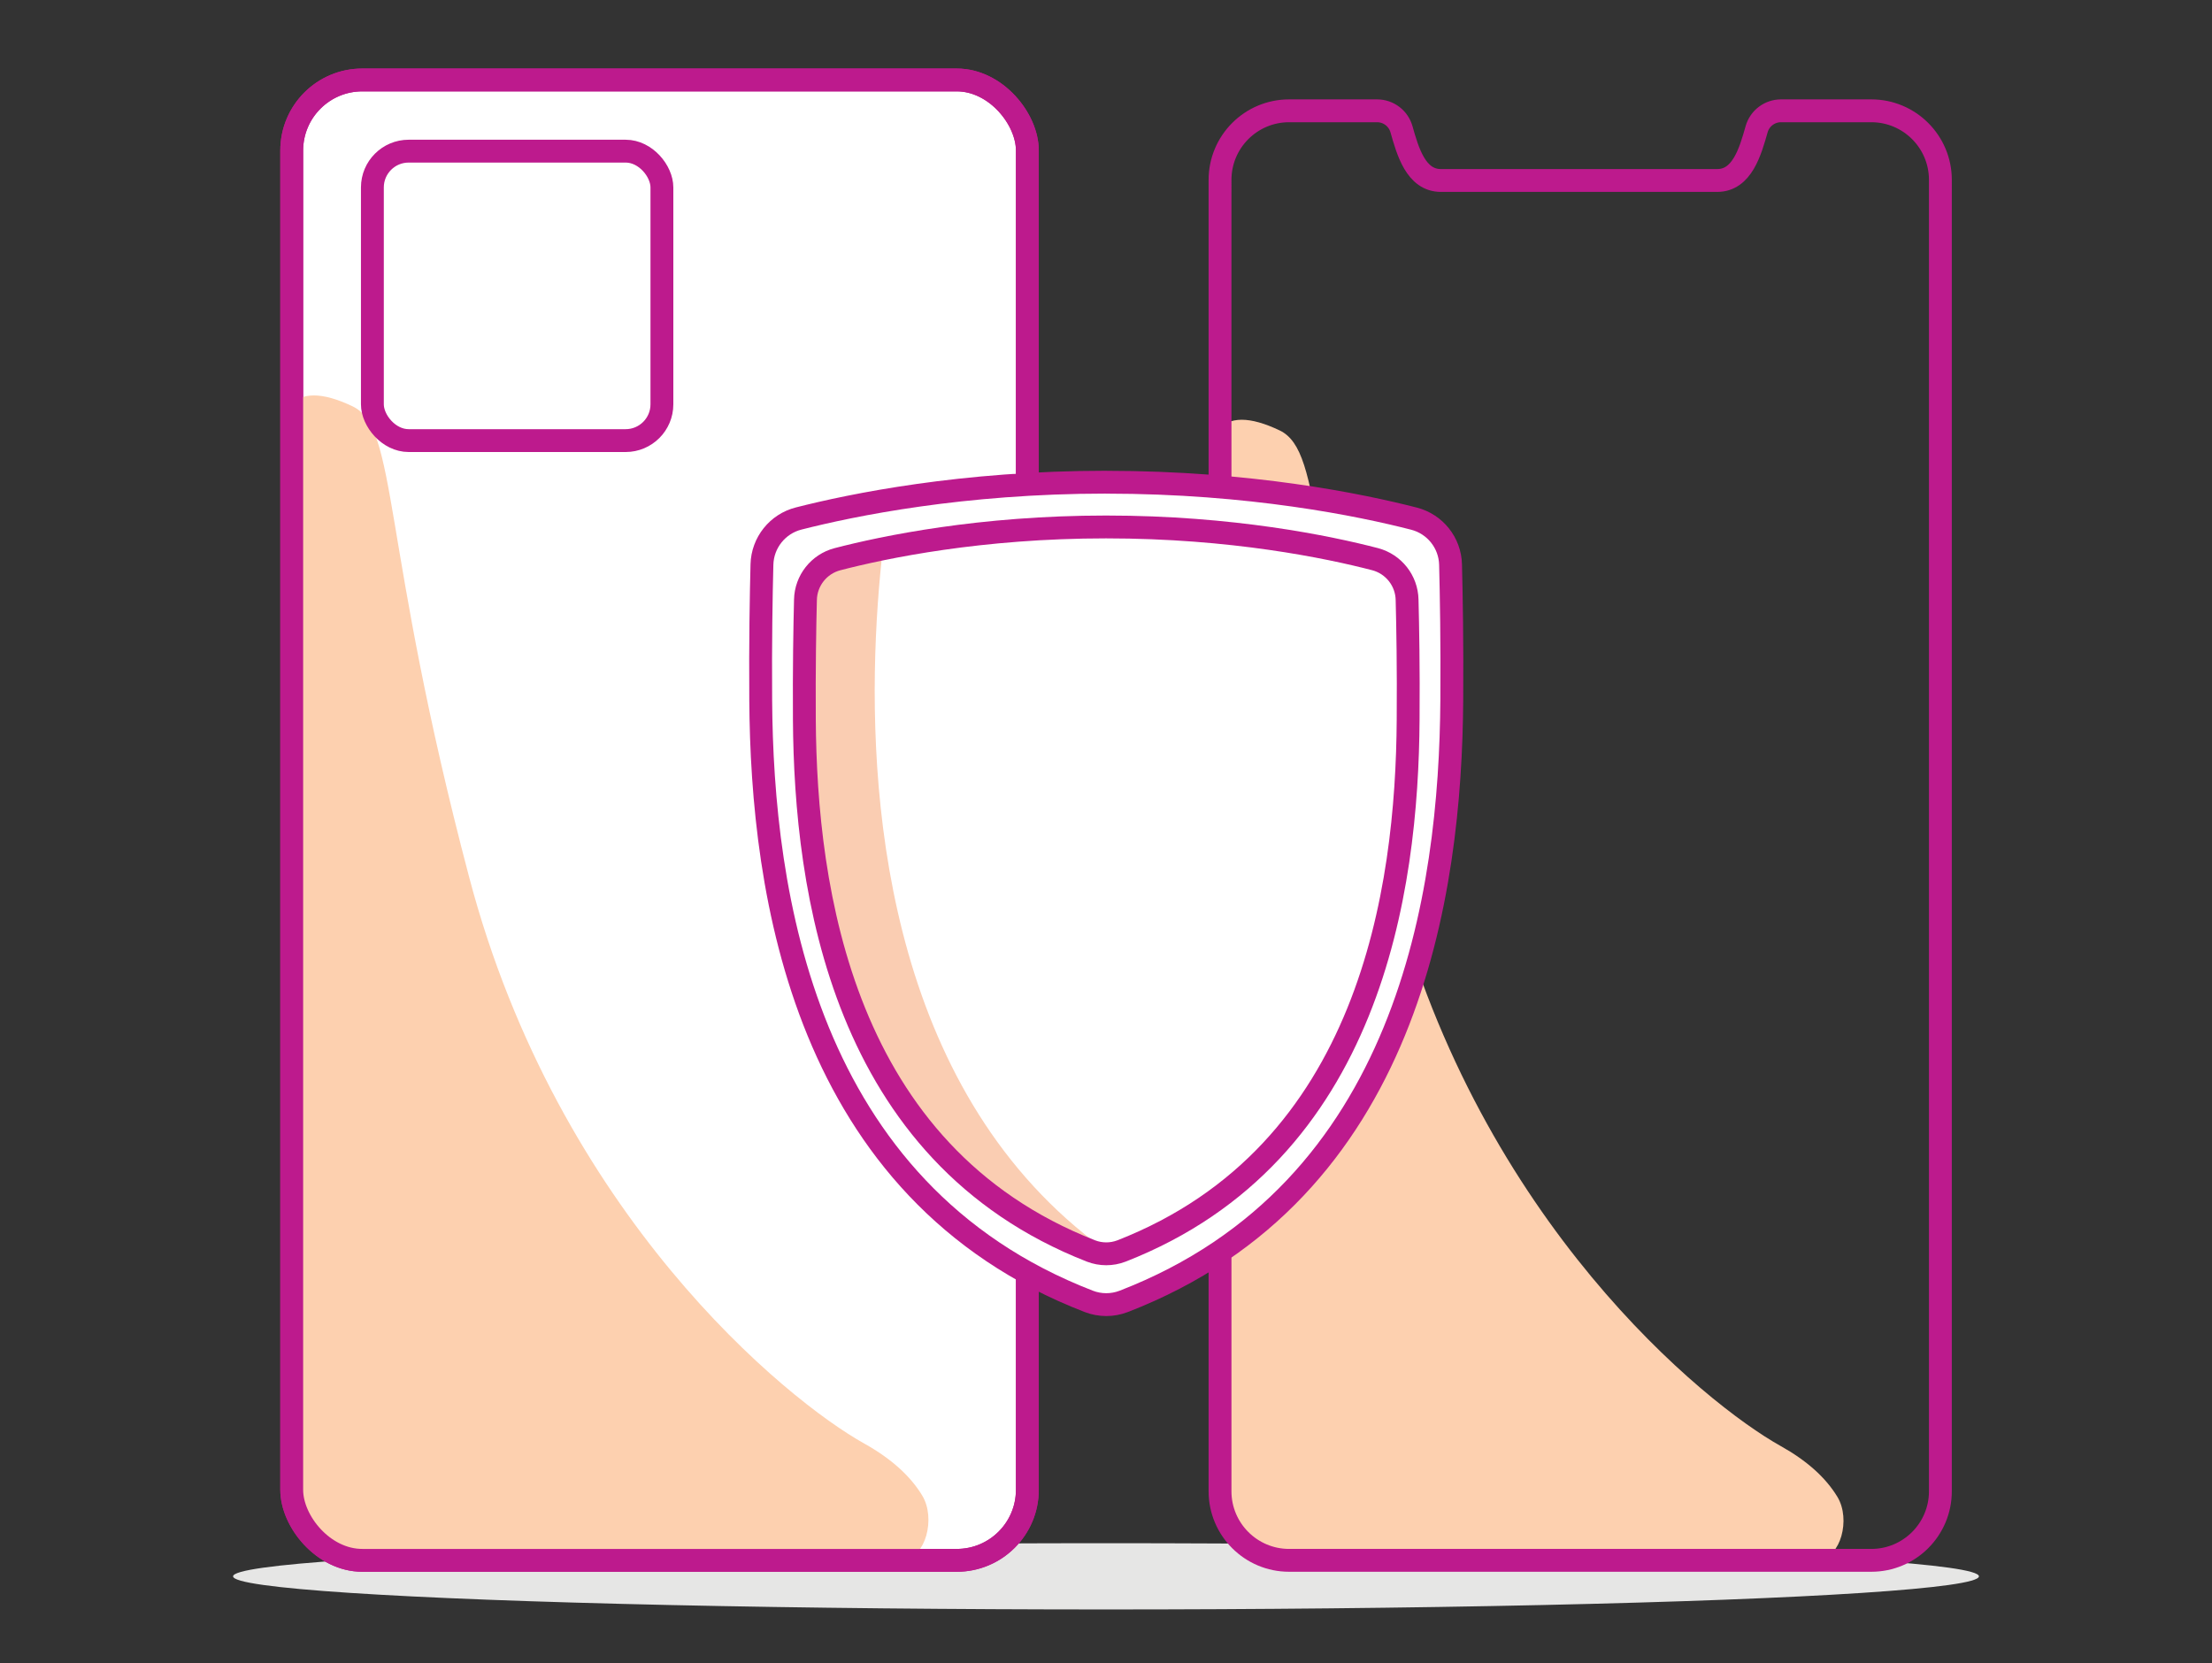 <?xml version="1.0" encoding="UTF-8"?>
<svg id="Layer_1" data-name="Layer 1" xmlns="http://www.w3.org/2000/svg" xmlns:xlink="http://www.w3.org/1999/xlink" viewBox="0 0 484 364">
  <rect x="0" y="0" width="484" height="364" fill="#333333" stroke="none"/>
  <defs>
    <style>
      .cls-1, .cls-2, .cls-3 {
        fill: none;
      }

      .cls-4, .cls-2 {
        stroke-linejoin: round;
      }

      .cls-4, .cls-2, .cls-5, .cls-3 {
        stroke: #bd1a8d;
        stroke-linecap: round;
        stroke-width: 5px;
      }

      .cls-4, .cls-5 {
        fill: #fff;
      }

      .cls-6 {
        clip-path: url(#clippath);
      }

      .cls-7 {
        fill: #facdb2;
      }

      .cls-8 {
        fill: #e6e6e5;
      }

      .cls-5, .cls-3 {
        stroke-miterlimit: 10;
      }

      .cls-9 {
        fill: #fdd0af;
        fill-rule: evenodd;
      }
    </style>
    <clipPath id="clippath">
      <path class="cls-1" d="M242.06,115.33c27.5,0,48.61,4.4,58.81,7.05,4.06,1.07,6.92,4.69,7.01,8.88,.15,5.83,.32,15.01,.23,26.26-.23,37.15-8.18,94.95-62.71,116.27-2.15,.83-4.54,.83-6.69,0-54.53-21.32-62.47-79.11-62.71-116.27-.07-11.25,.09-20.4,.24-26.26,.09-4.19,2.95-7.81,7-8.87,10.2-2.65,31.31-7.06,58.81-7.06Z"/>
    </clipPath>
  </defs>
  <ellipse class="cls-8" cx="242" cy="345" rx="191" ry="7.25"/>
  <g>
    <g>
      <path class="cls-9" d="M266.45,94.2v230.5c0,12.97,6.55,16.29,14.62,16.29h117.22c4.32,0,6.76-8.42,3.74-13.39-2.56-4.23-6.7-7.93-12.41-11.12-16.67-9.3-65.57-49.11-84.63-121.29-19.06-72.18-15.2-96.32-25-100.99-6.53-3.11-11.05-3.11-13.54,0Z"/>
      <path class="cls-3" d="M315.27,39.5c-5.45,0-7.25-6.39-8.62-11.22-.68-2.39-2.86-4.03-5.34-4.03h-19.24c-8.35,0-15.12,6.77-15.12,15.12V326.38c0,8.35,6.77,15.12,15.12,15.12h127.38c8.35,0,15.12-6.77,15.12-15.12V39.37c0-8.35-6.77-15.12-15.12-15.12h-19.75c-2.48,0-4.66,1.64-5.34,4.03-1.37,4.83-3.16,11.22-8.62,11.22h-60.48Z"/>
    </g>
    <g>
      <rect class="cls-5" x="63.83" y="17.5" width="160.96" height="324" rx="15.44" ry="15.44"/>
      <path class="cls-9" d="M63.31,88.94v235.4c0,13.24,6.69,16.64,14.94,16.64h119.71c4.42,0,6.9-8.6,3.82-13.68-2.62-4.32-6.84-8.1-12.67-11.36-17.03-9.49-66.97-50.16-86.43-123.87-19.46-73.71-15.53-98.37-25.53-103.14-6.67-3.18-11.28-3.18-13.83,0Z"/>
      <rect class="cls-3" x="63.83" y="17.5" width="160.96" height="324" rx="15.44" ry="15.44"/>
      <rect class="cls-3" x="81.48" y="33.08" width="63.35" height="63.35" rx="7.94" ry="7.94"/>
    </g>
  </g>
  <g>
    <path class="cls-4" d="M242.06,105.54c31.48,0,55.64,4.97,67.32,7.97,4.61,1.18,7.89,5.28,8.01,10.04,.17,6.59,.36,17.02,.27,29.7-.28,42.02-9.35,107.44-71.78,131.57-2.46,.95-5.19,.95-7.65,0-62.43-24.13-71.5-89.52-71.78-131.57-.09-12.72,.1-23.11,.27-29.7,.12-4.78,3.41-8.9,8.04-10.07,11.64-2.97,35.81-7.95,67.28-7.95Z"/>
    <g class="cls-6">
      <path class="cls-7" d="M195.99,101.66s-42.53,195.93,131.13,195.43c173.66-.49-97.72,46.58-97.72,46.58l-97.21-185.81,27.85-47.59,35.95-8.61Z"/>
    </g>
    <path class="cls-2" d="M242.06,115.33c27.5,0,48.61,4.4,58.81,7.05,4.06,1.07,6.92,4.69,7.01,8.88,.15,5.83,.32,15.01,.23,26.26-.23,37.15-8.18,94.95-62.71,116.27-2.15,.83-4.54,.83-6.69,0-54.53-21.32-62.47-79.11-62.71-116.27-.07-11.25,.09-20.4,.24-26.26,.09-4.19,2.95-7.81,7-8.87,10.2-2.65,31.31-7.06,58.81-7.06Z"/>
  </g>
</svg>